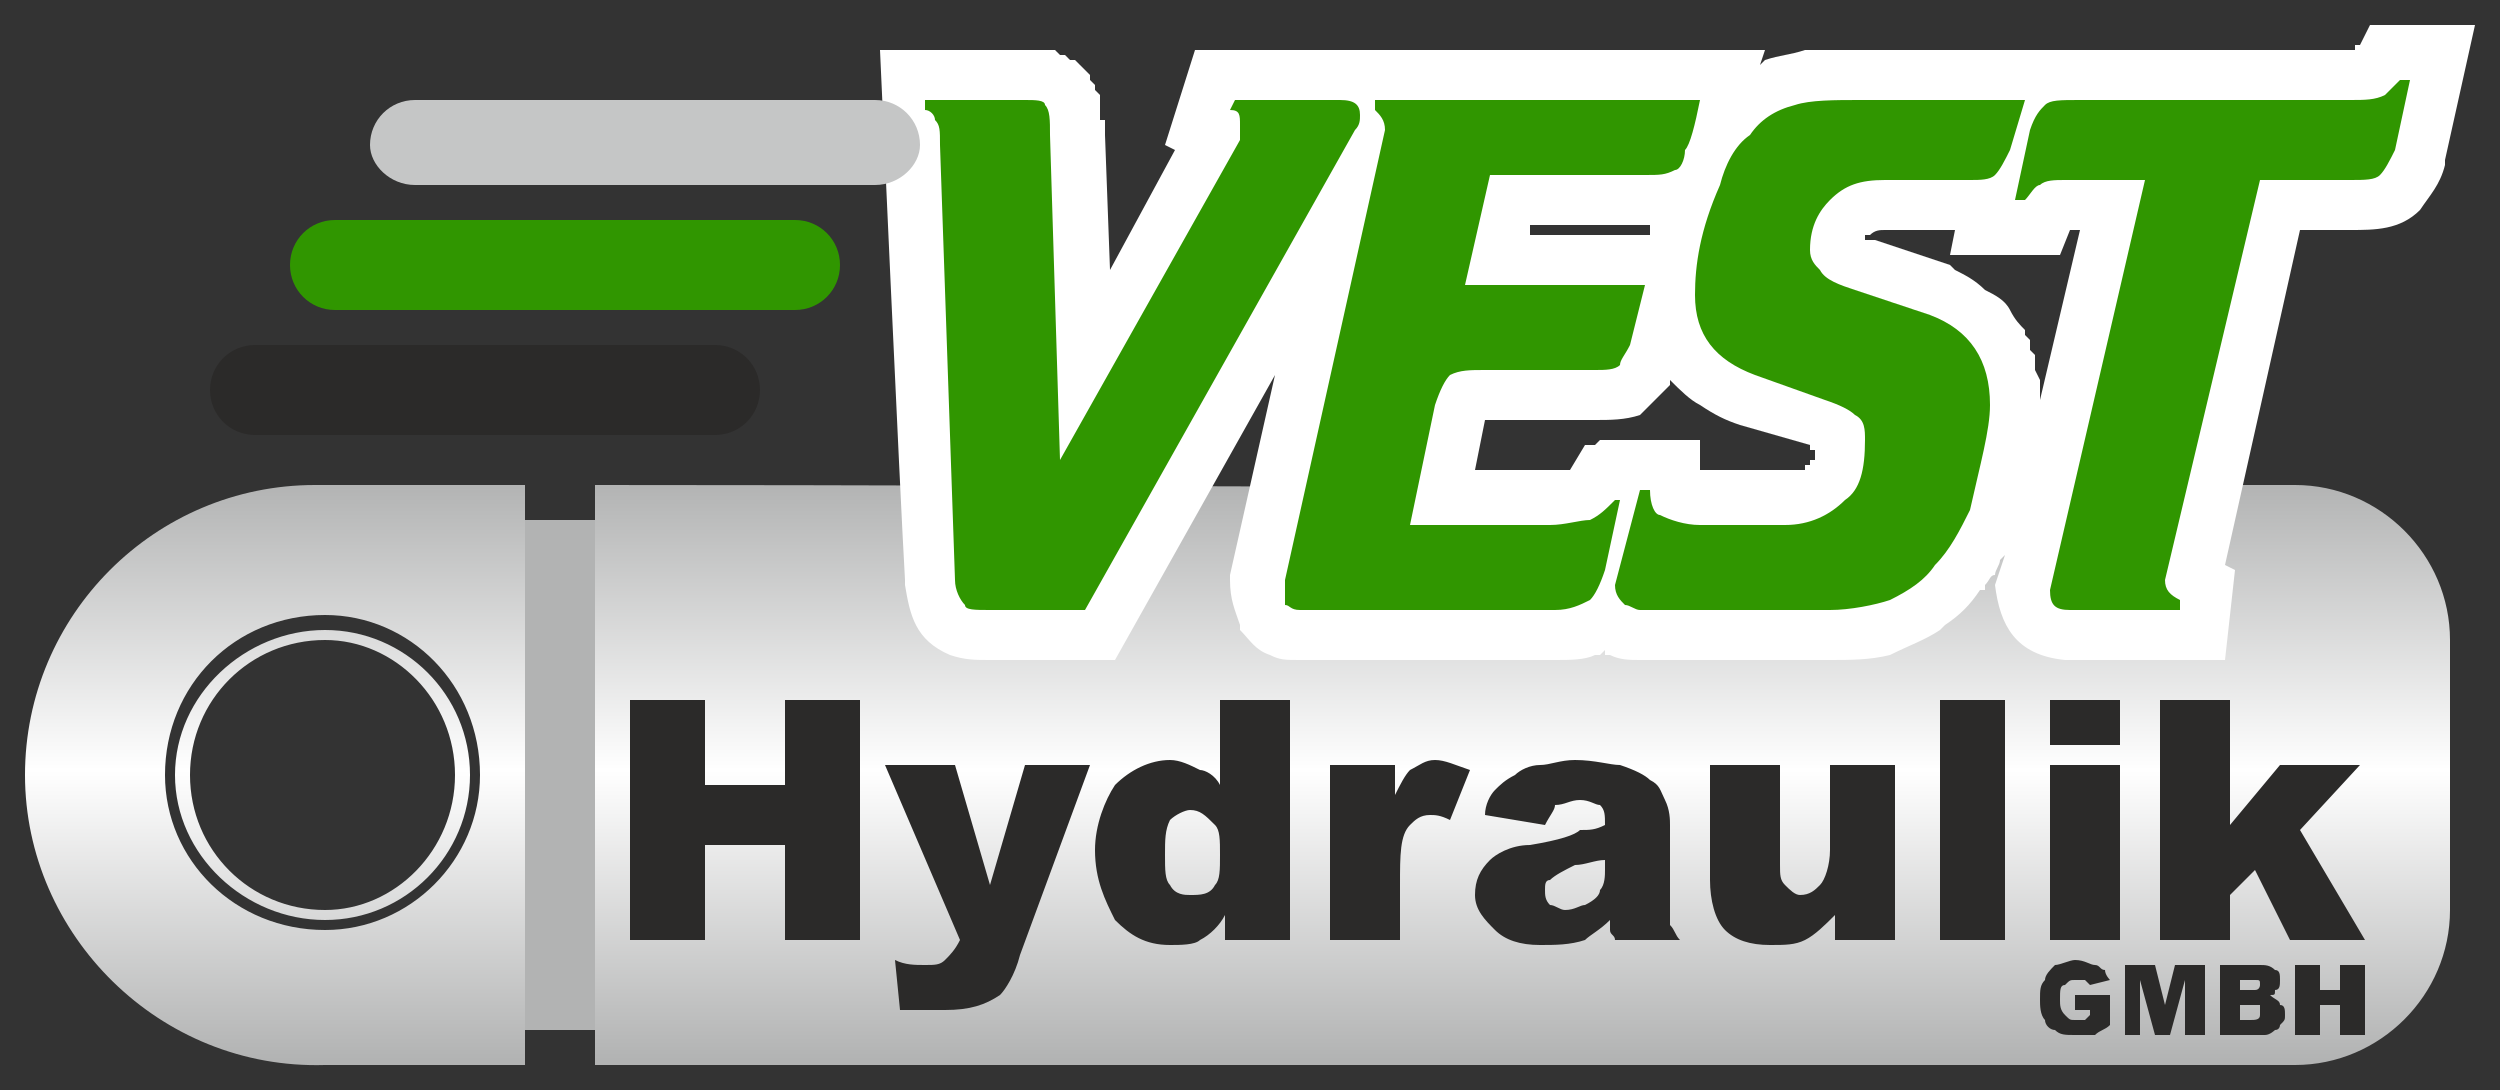 <?xml version="1.0" encoding="UTF-8"?>
<!DOCTYPE svg PUBLIC "-//W3C//DTD SVG 1.1//EN" "http://www.w3.org/Graphics/SVG/1.1/DTD/svg11.dtd">
<!-- Creator: CorelDRAW X8 -->
<svg xmlns="http://www.w3.org/2000/svg" xml:space="preserve" width="500px" height="218px" version="1.1" shape-rendering="geometricPrecision" text-rendering="geometricPrecision" image-rendering="optimizeQuality" fill-rule="evenodd" clip-rule="evenodd"
viewBox="0 0 500 218"
 xmlns:xlink="http://www.w3.org/1999/xlink">
 <rect x="0" y="0" width="500" height="218" fill="#333333" stroke="none"/>
 <defs>
    <linearGradient id="id0" gradientUnits="userSpaceOnUse" x1="247.549" y1="211.975" x2="247.549" y2="96.618">
     <stop offset="0" stop-opacity="1" stop-color="#B2B3B3"/>
     <stop offset="0.502" stop-opacity="1" stop-color="white"/>
     <stop offset="1" stop-opacity="1" stop-color="#B2B3B3"/>
    </linearGradient>
 </defs>
 <g id="Ebene_x0020_1">
  <g id="_1871163770016">
   <path fill="url(#id0)" d="M65 123c17,0 31,14 31,32 0,17 -14,31 -31,31 -18,0 -32,-14 -32,-31 0,-18 14,-32 32,-32zm394 -26c17,0 31,14 31,31l0 54c0,17 -14,31 -31,31 -113,0 -226,0 -340,0l0 -116c110,0 220,1 329,0 4,0 8,0 11,0zm-354 116c-14,0 -27,0 -40,0 -33,1 -60,-26 -60,-58 0,-32 26,-58 58,-58 14,0 28,0 42,0l0 116zm-40 -87c16,0 29,13 29,29 0,16 -13,29 -29,29 -16,0 -30,-13 -30,-29 0,-16 14,-29 30,-29zm0 2c14,0 26,12 26,27 0,15 -12,27 -26,27 -15,0 -27,-12 -27,-27 0,-15 12,-27 27,-27z"/>
   <path fill="#2B2A29" d="M126 140l15 0 0 17 16 0 0 -17 15 0 0 48 -15 0 0 -19 -16 0 0 19 -15 0 0 -48zm51 13l14 0 7 24 7 -24 13 0 -14 38c-1,4 -3,7 -4,8 -3,2 -6,3 -11,3 -2,0 -5,0 -9,0l-1 -10c2,1 4,1 6,1 2,0 3,0 4,-1 1,-1 2,-2 3,-4l-15 -35zm81 -13l0 48 -13 0 0 -5c-1,2 -3,4 -5,5 -1,1 -4,1 -6,1 -5,0 -8,-2 -11,-5 -2,-4 -4,-8 -4,-14 0,-5 2,-10 4,-13 3,-3 7,-5 11,-5 2,0 4,1 6,2 1,0 3,1 4,3l0 -17 14 0zm-14 31c0,-3 0,-5 -1,-6 -2,-2 -3,-3 -5,-3 -1,0 -3,1 -4,2 -1,2 -1,4 -1,7 0,3 0,5 1,6 1,2 3,2 4,2 2,0 4,0 5,-2 1,-1 1,-3 1,-6zm22 -18l13 0 0 6c1,-2 2,-4 3,-5 2,-1 3,-2 5,-2 2,0 4,1 7,2l-4 10c-2,-1 -3,-1 -4,-1 -2,0 -3,1 -4,2 -2,2 -2,6 -2,12l0 11 -14 0 0 -35zm43 12l-12 -2c0,-2 1,-4 2,-5 1,-1 2,-2 4,-3 1,-1 3,-2 5,-2 2,0 4,-1 7,-1 4,0 7,1 9,1 3,1 5,2 6,3 2,1 2,2 3,4 1,2 1,4 1,5l0 16c0,1 0,3 0,4 1,1 1,2 2,3l-13 0c0,-1 -1,-1 -1,-2 0,0 0,-1 0,-2 -2,2 -4,3 -5,4 -3,1 -6,1 -9,1 -4,0 -7,-1 -9,-3 -2,-2 -4,-4 -4,-7 0,-3 1,-5 3,-7 1,-1 4,-3 8,-3 6,-1 9,-2 10,-3 2,0 3,0 5,-1 0,-2 0,-3 -1,-4 -1,0 -2,-1 -4,-1 -2,0 -3,1 -5,1 0,1 -1,2 -2,4zm12 7c-2,0 -4,1 -6,1 -2,1 -4,2 -5,3 -1,0 -1,1 -1,2 0,1 0,2 1,3 1,0 2,1 3,1 2,0 3,-1 4,-1 2,-1 3,-2 3,-3 1,-1 1,-3 1,-4l0 -2zm58 16l-12 0 0 -5c-2,2 -4,4 -6,5 -2,1 -4,1 -7,1 -4,0 -7,-1 -9,-3 -2,-2 -3,-6 -3,-10l0 -23 14 0 0 20c0,2 0,3 1,4 1,1 2,2 3,2 2,0 3,-1 4,-2 1,-1 2,-4 2,-7l0 -17 13 0 0 35zm9 -48l13 0 0 48 -13 0 0 -48zm22 0l14 0 0 9 -14 0 0 -9zm0 13l14 0 0 35 -14 0 0 -35zm22 -13l14 0 0 25 10 -12 16 0 -12 13 13 22 -15 0 -7 -14 -5 5 0 9 -14 0 0 -48z"/>
   <path fill="#2B2A29" d="M415 202l0 -3 7 0 0 6c-1,1 -2,1 -3,2 -1,0 -2,0 -4,0 -2,0 -3,0 -4,-1 -1,0 -2,-1 -2,-2 -1,-1 -1,-3 -1,-4 0,-2 0,-3 1,-4 0,-1 1,-2 2,-3 1,0 3,-1 4,-1 2,0 3,1 4,1 1,0 1,1 2,1 0,1 1,2 1,2l-4 1c0,0 -1,-1 -1,-1 -1,0 -1,0 -2,0 -1,0 -1,0 -2,1 -1,0 -1,1 -1,3 0,1 0,2 1,3 1,1 1,1 2,1 1,0 1,0 2,0 0,0 1,-1 1,-1l0 -1 -3 0zm10 -9l6 0 2 8 2 -8 6 0 0 14 -4 0 0 -11 -3 11 -3 0 -3 -11 0 11 -3 0 0 -14zm19 0l8 0c1,0 2,0 3,1 1,0 1,1 1,2 0,1 0,2 -1,2 0,1 0,1 -1,1 1,1 2,1 2,2 1,0 1,1 1,2 0,1 0,1 -1,2 0,0 0,1 -1,1 0,0 -1,1 -2,1 -1,0 -1,0 -2,0l-7 0 0 -14zm4 5l2 0c1,0 1,0 1,0 1,0 1,-1 1,-1 0,-1 0,-1 -1,-1 0,0 0,0 -1,0l-2 0 0 2zm0 6l2 0c1,0 2,0 2,-1 0,0 0,0 0,-1 0,0 0,0 0,-1 0,0 -1,0 -2,0l-2 0 0 3zm11 -11l5 0 0 5 4 0 0 -5 5 0 0 14 -5 0 0 -6 -4 0 0 6 -5 0 0 -14z"/>
   <path fill="#B2B3B3" d="M119 206c-5,0 -9,0 -14,0l0 -102c5,0 9,0 14,0l0 102z"/>
   <path fill="#309600" d="M67 44l92 0c5,0 9,4 9,9l0 0c0,5 -4,9 -9,9l-92 0c-5,0 -9,-4 -9,-9l0 0c0,-5 4,-9 9,-9z"/>
   <path fill="#2B2A29" d="M51 69l92 0c5,0 9,4 9,9l0 0c0,5 -4,9 -9,9l-92 0c-5,0 -9,-4 -9,-9l0 0c0,-5 4,-9 9,-9z"/>
   <path fill="white" d="M190 131c-7,-3 -8,-8 -9,-14l0 -1c-1,-17 -5,-106 -5,-106l29 0 1 0 0 0 1 0 1 0 1 0 0 0 1 0 1 0 1 1 0 0 1 0 1 1 1 0 1 1 1 1 1 1 0 1 1 1 0 1 0 0 1 1 0 1 0 1 0 0 0 1 0 1 0 0 0 1 1 0 0 1 0 1 0 1 1 27 13 -24 -2 -1 6 -19c38,0 76,0 114,0l-1 3 0 0 1 -1c3,-1 5,-1 8,-2 4,0 7,0 11,0l44 0 2 0 52 0 0 0 0 0 0 0 1 0 0 -1 0 0 0 0 0 0 1 0 0 0 2 -4 21 0 -6 27 0 1c-1,4 -3,6 -5,9 -4,4 -9,4 -14,4l-10 0 -15 67 2 1 -2 18 -31 0 -1 0c-10,-1 -13,-7 -14,-15l2 -6 0 0 -1 1 0 0c0,1 -1,2 -1,3 -1,0 -1,1 -2,2l0 1 -1 0c-2,3 -4,5 -7,7l-1 1 0 0c-3,2 -6,3 -10,5l0 0c-4,1 -8,1 -12,1l-38 0c-2,0 -4,0 -6,-1l0 0 -1 0 0 -1 -1 1 -1 0c-2,1 -5,1 -8,1l-51 0c-3,0 -4,0 -6,-1 -3,-1 -4,-3 -6,-5l0 -1c-1,-3 -2,-5 -2,-9l0 -1 9 -40 -32 57 -25 0c-3,0 -5,0 -8,-1zm140 -86l0 0c-8,0 -16,0 -24,0l0 2 24 0c0,-1 0,-1 0,-2zm4 31l0 0 0 1c-2,2 -4,4 -6,6 -3,1 -6,1 -9,1l-22 0 -2 10c6,0 12,0 18,0 0,0 0,0 1,0l0 0 0 0 3 -5 2 0 1 -1 20 0 0 6 17 0 0 0 0 0 1 0 0 0 0 0 1 0 0 0 0 0 0 0 0 0 1 0 0 0 0 0 0 0 0 0 0 0 1 0 0 0 0 0 0 -1 0 0 0 0 0 0 0 0 0 0 0 0 1 0 0 0 0 0 0 0 0 0 0 0 0 0 0 0 0 0 0 0 0 0 0 0 0 0 0 0 0 -1 0 0 0 0 0 0 0 0 0 0 0 0 0 0 1 0 0 0 0 -1 0 0 0 0 0 0 0 0 0 0 0 -1 0 0 0 0 0 0 0 0 -1 0 0 0 0 -1 -14 -4c-3,-1 -5,-2 -8,-4 -2,-1 -4,-3 -6,-5l0 0zm57 -30l-14 0c-1,0 -2,0 -3,1l0 0c0,0 -1,0 -1,0l0 1 0 0c1,0 1,0 2,0l15 5 1 1c2,1 4,2 6,4 2,1 4,2 5,4 1,2 2,3 3,4l0 1 1 1 0 1 0 1 1 1 0 1 0 1 0 1 1 2 0 1 0 1 0 1 0 1 8 -34 -2 0 -2 5 -22 0 1 -5z"/>
   <path fill="#309600" d="M217 122l-19 0c-3,0 -5,0 -5,-1 -1,-1 -2,-3 -2,-5l-3 -87c0,-3 0,-4 -1,-5 0,-1 -1,-2 -2,-2l0 -2 20 0c2,0 4,0 4,1 1,1 1,3 1,6l2 65 36 -64c0,-1 0,-2 0,-3 0,-2 0,-3 -2,-3l1 -2 21 0c3,0 4,1 4,3 0,1 0,2 -1,3l-54 96zm65 -17l28 0c3,0 6,-1 8,-1 2,-1 3,-2 5,-4l1 0 -3 14c-1,3 -2,5 -3,6 -2,1 -4,2 -7,2l-51 0c-2,0 -2,-1 -3,-1 0,-1 0,-3 0,-5l20 -90c0,-2 -1,-3 -2,-4l0 -2 65 0c-1,5 -2,9 -3,10 0,2 -1,4 -2,4 -2,1 -3,1 -6,1l-31 0 -5 22 36 0 -3 12c-1,2 -2,3 -2,4 -1,1 -3,1 -5,1l-22 0c-3,0 -5,0 -7,1 -1,1 -2,3 -3,6l-5 24zm123 -85l-3 10c-1,2 -2,4 -3,5 -1,1 -3,1 -5,1l-17 0c-5,0 -8,1 -11,4 -2,2 -4,5 -4,10 0,2 1,3 2,4 1,2 4,3 7,4l15 5c8,3 12,9 12,18 0,5 -2,12 -4,21 -2,4 -4,8 -7,11 -2,3 -5,5 -9,7 -3,1 -8,2 -12,2l-38 0c-1,0 -2,-1 -3,-1 -1,-1 -2,-2 -2,-4l5 -19 2 0c0,3 1,5 2,5 2,1 5,2 8,2l17 0c5,0 9,-2 12,-5 3,-2 4,-6 4,-12 0,-2 0,-4 -2,-5 -1,-1 -3,-2 -6,-3l-14 -5c-8,-3 -12,-8 -12,-16 0,-6 1,-13 5,-22 1,-4 3,-8 6,-10 2,-3 5,-5 9,-6 3,-1 8,-1 13,-1l33 0zm47 16l-19 80c0,2 1,3 3,4l0 2 -22 0c-3,0 -4,-1 -4,-4l19 -82 -16 0c-2,0 -4,0 -5,1 -1,0 -2,2 -3,3l-2 0 3 -14c1,-3 2,-4 3,-5 1,-1 3,-1 7,-1l54 0c3,0 5,0 7,-1 1,-1 2,-2 3,-3l2 0 -3 14c-1,2 -2,4 -3,5 -1,1 -3,1 -6,1l-18 0z"/>
   <path fill="#C5C6C6" d="M83 20l92 0c5,0 9,4 9,9l0 0c0,4 -4,8 -9,8l-92 0c-5,0 -9,-4 -9,-8l0 0c0,-5 4,-9 9,-9z"/>
  </g>
 </g>
</svg>
